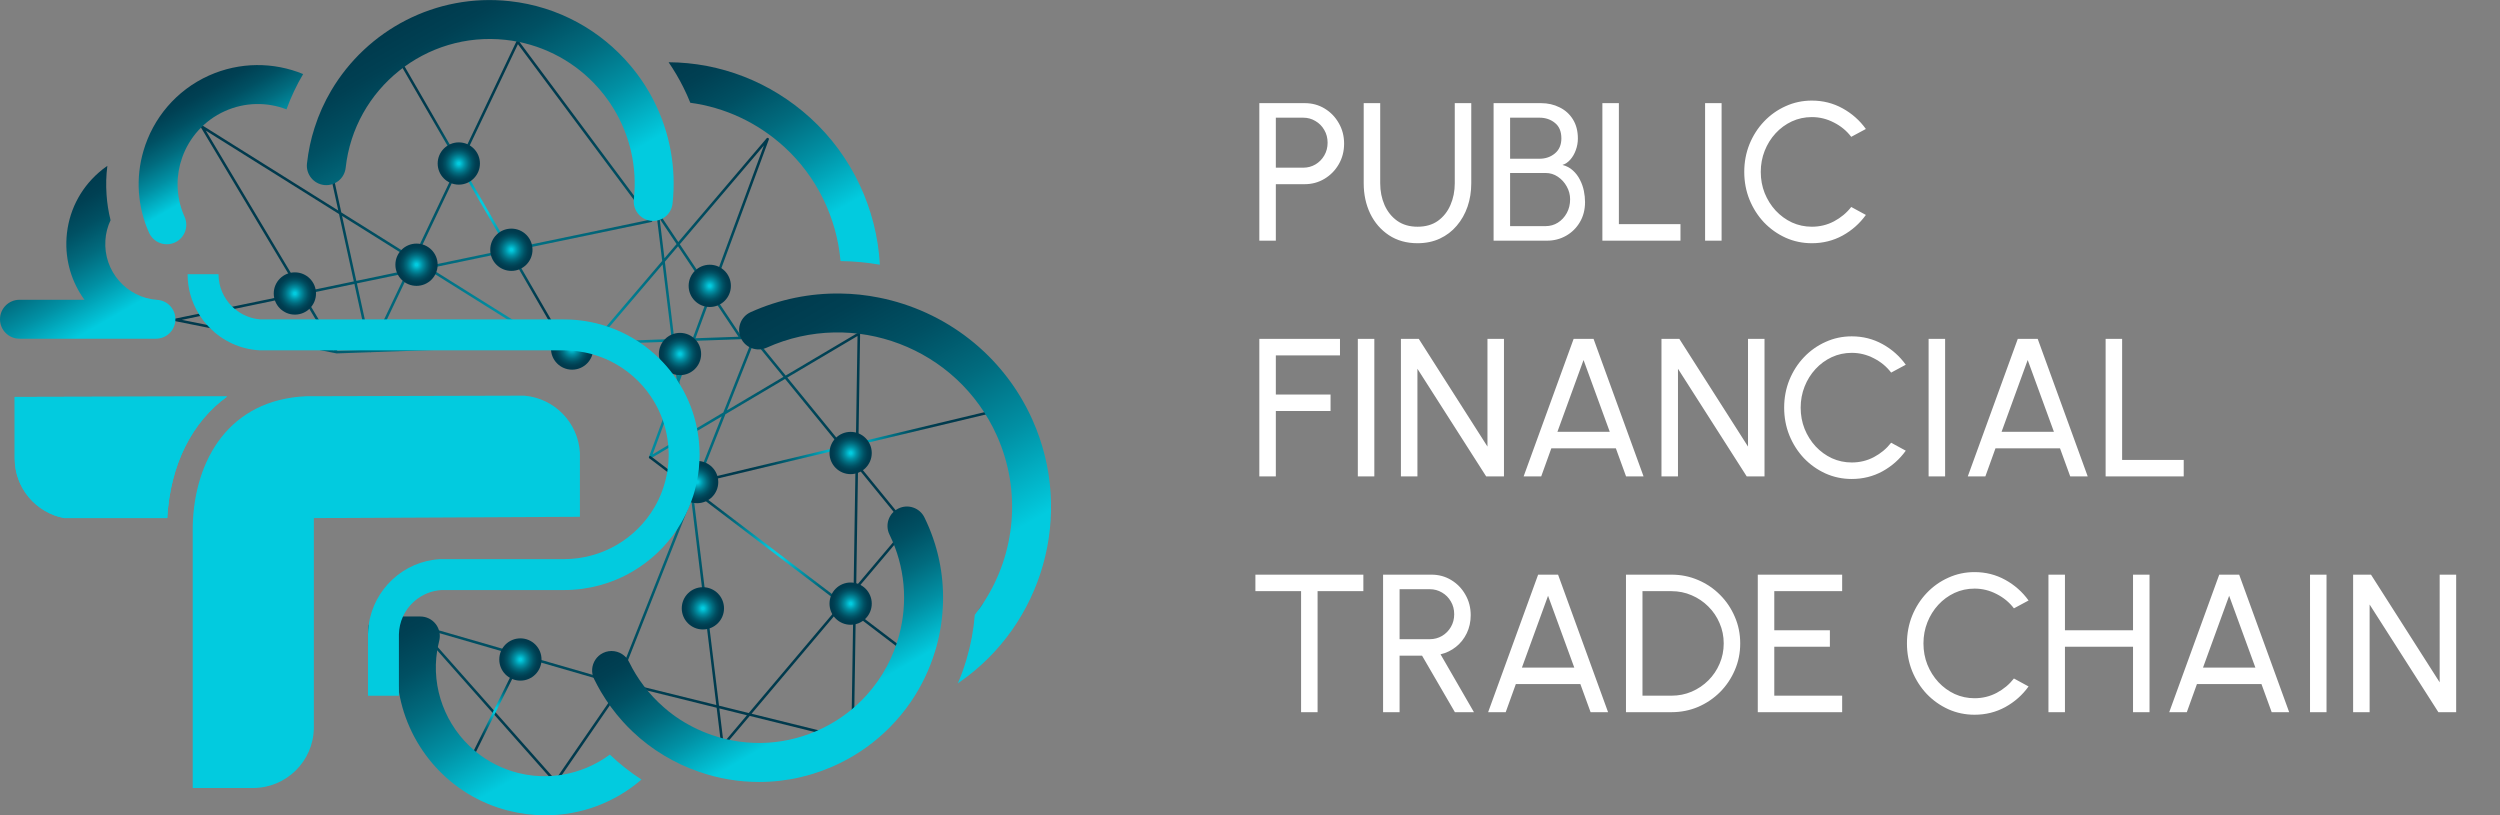 <svg width="509" height="166" viewBox="0 0 509 166" fill="none" xmlns="http://www.w3.org/2000/svg">
<rect x="0" y="0" width="509" height="166" fill="#808080" stroke="none"/>
<g clip-path="url(#clip0_198_418)">
<path d="M75.967 129.697V130.116C75.961 130.048 75.961 129.975 75.961 129.906C75.961 129.838 75.961 129.765 75.967 129.697Z" fill="#02CBDF"/>
<path d="M63.904 148.058C63.904 148.126 63.904 148.2 63.898 148.268V147.848C63.904 147.916 63.904 147.99 63.904 148.058Z" fill="#02CBDF"/>
<path d="M118.069 92.186V105.221L63.898 105.484V148.268C63.788 155.011 58.284 160.437 51.5 160.437H39.237V107.058C39.589 93.419 46.793 81.381 62.309 80.673L106.746 80.557C112.869 81.072 117.722 86.025 118.069 92.186Z" fill="#02CBDF"/>
<path d="M46.263 80.715C39.111 85.884 34.672 94.553 34.048 105.484H13.07C7.33 104.397 2.991 99.37 2.991 93.33V80.82L46.263 80.715Z" fill="#02CBDF"/>
<path d="M46.263 80.715C39.111 85.884 34.672 94.553 34.048 105.484H13.07C7.33 104.397 2.991 99.37 2.991 93.33V80.82L46.263 80.715Z" fill="#02CBDF"/>
<path d="M63.363 62.489C63.242 62.631 63.116 62.762 62.985 62.888L64.271 65.035H64.879L63.363 62.489ZM141.685 98.205C141.675 98.153 141.68 98.106 141.696 98.058L141.145 99.444L141.497 99.711C141.617 99.27 141.727 98.824 141.822 98.373C141.754 98.342 141.706 98.284 141.685 98.205ZM174.154 96.426L173.813 118.64C173.991 118.666 174.165 118.703 174.338 118.755L174.684 96.269C174.511 96.337 174.332 96.389 174.154 96.426ZM141.355 102.414C141.171 102.388 140.988 102.346 140.809 102.298L142.913 119.553C142.976 119.548 143.044 119.548 143.107 119.548C143.223 119.548 143.338 119.553 143.448 119.563L141.355 102.414ZM185.005 107.137L182.35 103.883L175.697 95.734L174.71 94.527L174.773 90.58L174.778 90.034L174.805 88.245L175.119 67.984V67.947C175.119 67.853 175.072 67.763 174.988 67.716C174.904 67.669 174.805 67.669 174.726 67.721L174.427 67.9L159.961 76.464L155.501 71.001L153.701 68.797C153.643 68.724 153.549 68.692 153.46 68.703C153.365 68.718 153.287 68.781 153.255 68.865L152.547 70.65L147.268 83.979L141.895 87.159L139.66 88.487L138.411 78.264L138.343 77.697L138.836 76.364L141.407 69.395L141.806 69.38L150.847 69.065C150.889 69.065 150.925 69.054 150.957 69.039C151.004 69.018 151.046 68.976 151.072 68.923C151.114 68.839 151.109 68.739 151.057 68.656L150.558 67.91L146.591 61.97L145.017 59.619L146.869 54.602L156.534 28.411C156.576 28.29 156.529 28.159 156.419 28.096C156.309 28.033 156.167 28.054 156.089 28.154L138.102 49.27L134.896 44.479L134.124 43.325C134.056 43.225 133.93 43.183 133.815 43.225C133.705 43.267 133.631 43.383 133.647 43.503L133.815 44.883L134.822 53.128L123.489 66.425L120.792 69.595L120.566 69.605L114.941 69.799L114.343 69.82L112.313 69.894L112.045 69.904L104.269 65.035L88.848 55.379L87.594 54.592L89.094 54.277L99.977 52.01L103.602 51.254L104.143 51.144L108.383 50.257L132.613 45.209C132.703 45.193 132.776 45.13 132.807 45.046C132.818 45.02 132.823 44.994 132.823 44.967C132.828 44.904 132.807 44.847 132.771 44.794L129.119 39.888L105.785 8.559L105.612 8.328C105.554 8.255 105.465 8.218 105.376 8.223C105.282 8.234 105.203 8.291 105.166 8.375L105.14 8.433L95.176 29.366L93.539 32.809L93.266 33.38L91.482 37.138L85.521 49.654L84.189 52.456L81.717 50.908L69.492 43.251L68.185 37.285L67.398 33.706C67.367 33.564 67.225 33.475 67.083 33.507C66.942 33.538 66.852 33.674 66.884 33.816L67.692 37.479L68.872 42.863L41.32 25.609L41.257 25.572C41.158 25.509 41.021 25.52 40.937 25.609C40.848 25.693 40.832 25.824 40.895 25.929L40.927 25.981L58.677 55.673L61.018 59.593L55.834 60.674L47.297 62.447L40.455 63.875L35.711 64.861L35.664 64.872C35.538 64.898 35.454 65.008 35.454 65.134C35.454 65.255 35.543 65.365 35.664 65.386L35.696 65.391L42.758 66.803L65.404 71.332L68.5 71.951C68.526 71.956 68.547 71.956 68.568 71.956L75.29 71.72C75.321 71.736 75.358 71.746 75.389 71.752C75.452 71.757 75.515 71.741 75.568 71.71L86.335 71.332L111.903 70.434L112.192 70.613L113.336 71.332L116.348 73.216L117.491 73.935C117.602 74.003 117.748 73.982 117.832 73.882L119.553 71.862L120.755 70.45L121.044 70.114L130.331 69.789L134.917 69.626L136.821 69.558L137.645 76.301L137.761 77.235L137.808 77.634L134.917 85.469L132.136 93.005C132.131 93.01 132.131 93.01 132.131 93.015C132.12 93.036 132.115 93.068 132.115 93.089C132.11 93.173 132.146 93.257 132.22 93.314C132.304 93.377 132.419 93.383 132.508 93.33L132.844 93.131L136.092 91.205L139.235 89.347L139.849 94.385L140.395 98.877L140.484 99.601L140.626 100.756L140.117 102.041L137.829 107.819L127.503 133.9L125.556 138.812L120.661 137.395L110.256 134.383L102.259 132.068L89.373 128.343L84.902 127.046C84.792 127.015 84.671 127.062 84.608 127.157C84.545 127.256 84.556 127.388 84.635 127.472L89.016 132.415L100.281 145.125L100.659 145.55L111.709 158.018L112.911 159.372C112.958 159.43 113.031 159.461 113.105 159.461H113.121C113.199 159.456 113.273 159.414 113.32 159.351L114.422 157.751L124.16 143.608L127.036 139.426L131.847 140.617L145.909 144.096L146.649 150.178L146.859 151.915C146.875 152.02 146.948 152.104 147.048 152.136C147.148 152.167 147.253 152.136 147.321 152.052L148.517 150.635L152.641 145.76L165.806 149.019L173.514 150.929C173.593 150.944 173.677 150.929 173.739 150.881C173.802 150.829 173.839 150.755 173.839 150.677L173.944 143.991L174.201 127.083L174.233 125.278L174.243 124.627L174.311 120.12L175.182 119.086L182.046 110.968L185.005 107.473C185.084 107.373 185.089 107.231 185.005 107.137ZM86.046 49.779L91.959 37.343L93.581 33.931L93.859 33.359L95.643 29.607L105.449 8.995L129.045 40.67L132.104 44.779L131.905 44.821L108.272 49.743L103.87 50.661L103.324 50.777L99.861 51.495L89.105 53.742L86.954 54.188L84.635 52.739L86.046 49.779ZM84.409 53.217L86.209 54.34L83.617 54.88L84.409 53.217ZM81.371 51.312L83.963 52.933L82.971 55.017L80.804 55.468L72.551 57.189L69.649 43.97L81.371 51.312ZM82.688 55.615L81.969 57.132L78.207 65.035L75.515 70.686L74.277 65.035L72.666 57.698L81.03 55.961L82.688 55.615ZM59.202 55.536L41.903 26.595L69.03 43.582L72.036 57.294L64.255 58.916L61.558 59.477L59.202 55.536ZM42.139 66.147L37.028 65.124L40.754 64.347L47.785 62.883L55.975 61.178L61.301 60.07L62.985 62.888L64.271 65.035L68.028 71.321L42.139 66.147ZM68.699 71.426L68.642 71.332L64.879 65.035L63.363 62.489L61.847 59.955L64.329 59.441L72.152 57.809L73.736 65.035L75.09 71.201L71.375 71.332L68.699 71.426ZM75.862 71.174L78.784 65.035L82.389 57.457L83.333 55.478L86.854 54.744L88.638 55.862L103.288 65.035L111.111 69.936L75.862 71.174ZM118.971 71.736L117.581 73.368L116.678 72.801L115.723 72.208L114.322 71.332L112.837 70.403L114.642 70.34L115.24 70.319L120.335 70.135L118.971 71.736ZM146.109 62.196L150.359 68.561L141.601 68.865L143.963 62.468L144.792 60.228L146.109 62.196ZM155.532 29.618L146.408 54.334L144.655 59.078L141.822 54.844L138.406 49.727L155.532 29.618ZM134.329 44.736L134.303 44.532L134.418 44.705L137.75 49.69L135.284 52.582L134.329 44.736ZM135.363 69.081L129.57 69.29L121.505 69.574L124.029 66.609L134.906 53.836L136.654 68.167L136.758 69.033L135.363 69.081ZM137.157 67.973L135.368 53.29L138.049 50.142L141.428 55.2L144.43 59.687L143.438 62.369L141.108 68.687L141.035 68.886L137.283 69.018L137.157 67.973ZM137.351 69.542L140.841 69.416L138.275 76.375L138.207 76.558L138.186 76.37L137.351 69.542ZM136.05 90.627L132.881 92.501L135.179 86.267L137.944 78.773L139.167 88.78L136.05 90.627ZM174.59 68.409L174.285 88.072L174.254 90.16L174.243 90.706L174.196 93.892L172.024 91.236L171.656 90.78L170.266 89.079L160.297 76.873L174.59 68.409ZM153.024 70.875L153.58 69.474L154.918 71.117L159.504 76.732L148.008 83.543L153.024 70.875ZM140.347 94.144L139.728 89.053L142 87.71L146.953 84.776L143.281 94.054L142.053 97.156L141.696 98.058L141.145 99.444L141.03 99.737L140.977 99.318L140.347 94.144ZM131.312 139.945L126.988 138.875C126.878 138.849 126.768 138.89 126.705 138.98L123.835 143.152L113.714 157.85L113.079 158.774L112.376 157.982L100.906 145.041L100.533 144.621L89.136 131.759L85.626 127.802L89.504 128.925L102.018 132.546L110.214 134.918L120.849 137.993L125.64 139.379C125.771 139.42 125.908 139.352 125.955 139.226L127.87 134.393L139.629 104.691L140.605 102.235L140.757 101.847L140.778 101.999L140.809 102.298L142.913 119.553L143.957 128.075L145.841 143.54L131.312 139.945ZM147.94 150.509L147.31 151.254L147.195 150.325L146.455 144.233L152.069 145.623L147.94 150.509ZM152.447 145.172L146.387 143.671L144.466 127.939L143.448 119.563L141.355 102.414L141.166 100.861V100.855L141.161 100.824L141.218 100.677L141.376 100.283L141.575 99.774L142.131 98.368L142.368 97.775L143.768 94.243L147.693 84.341L159.84 77.146L169.899 89.463L171.085 90.916L171.452 91.373L174.18 94.71L174.154 96.426L173.813 118.64L173.792 119.925L171.546 122.581L171.21 122.98L169.463 125.047L152.447 145.172ZM173.719 124.89L173.682 127.178L173.414 144.443L173.32 150.341L166.604 148.677L153.019 145.314L169.762 125.504L171.625 123.3L171.966 122.896L173.781 120.749L173.729 124.239L173.719 124.89ZM181.825 110.422L174.689 118.865L174.327 119.29L174.338 118.755L174.684 96.269L174.7 95.34L175.251 96.012L181.951 104.219L184.464 107.299L181.825 110.422Z" fill="url(#paint0_radial_198_418)"/>
<path d="M183.877 132.557C183.819 132.557 183.767 132.541 183.72 132.504L132.215 93.314C132.099 93.225 132.078 93.062 132.168 92.947C132.257 92.832 132.419 92.811 132.535 92.9L184.04 132.089C184.155 132.179 184.176 132.341 184.087 132.457C184.034 132.52 183.956 132.557 183.877 132.557Z" fill="url(#paint1_radial_198_418)"/>
<path d="M141.938 98.41C141.817 98.41 141.712 98.331 141.68 98.21C141.649 98.069 141.733 97.927 141.875 97.896L201.785 83.596C201.927 83.559 202.068 83.648 202.1 83.79C202.131 83.931 202.047 84.073 201.906 84.105L141.995 98.405C141.98 98.405 141.959 98.41 141.938 98.41Z" fill="url(#paint2_radial_198_418)"/>
<path d="M116.479 73.252C116.39 73.252 116.301 73.205 116.253 73.121L80.442 11.225C80.369 11.099 80.411 10.941 80.537 10.868C80.663 10.794 80.82 10.836 80.894 10.962L116.699 72.859C116.773 72.985 116.731 73.142 116.605 73.216C116.568 73.242 116.521 73.252 116.479 73.252Z" fill="url(#paint3_radial_198_418)"/>
<path d="M95.816 154.975C95.774 154.975 95.737 154.964 95.701 154.948C95.569 154.885 95.517 154.728 95.58 154.597L105.717 134.157C105.78 134.026 105.937 133.973 106.069 134.036C106.2 134.099 106.252 134.257 106.189 134.388L96.052 154.828C96.005 154.922 95.916 154.975 95.816 154.975Z" fill="url(#paint4_radial_198_418)"/>
<path d="M171.132 53.154C170.361 44.332 166.305 35.936 159.604 29.849C154.163 24.905 147.531 21.867 140.547 20.922C140.117 19.847 139.634 18.787 139.114 17.742C138.238 15.99 137.236 14.295 136.129 12.673C146.644 12.731 156.86 16.646 164.94 23.971C173.493 31.733 178.525 42.595 179.139 53.894C176.515 53.437 173.839 53.185 171.132 53.154Z" fill="url(#paint5_linear_198_418)"/>
<path d="M195.368 138.885C195.247 138.964 195.137 139.043 195.016 139.132C195.646 137.673 196.192 136.172 196.659 134.635L196.79 134.199C197.666 131.25 198.228 128.227 198.469 125.178C199.141 124.328 199.77 123.441 200.358 122.533C206.675 112.747 208.066 100.042 202.934 88.633C194.896 70.781 173.876 62.773 156.073 70.796C154.079 71.694 151.734 70.802 150.836 68.808C149.939 66.808 150.831 64.463 152.825 63.56C158.759 60.889 164.982 59.677 171.09 59.761C173.75 59.792 176.395 60.075 178.976 60.595C192.283 63.245 204.172 72.077 210.165 85.385C218.885 104.76 212.206 127.22 195.368 138.885Z" fill="url(#paint6_linear_198_418)"/>
<path d="M136.932 41.441C136.706 43.477 134.99 44.978 132.997 44.978C132.85 44.978 132.708 44.973 132.561 44.957C130.389 44.721 128.815 42.758 129.051 40.586C129.775 33.937 128.211 27.556 124.995 22.224C123.82 20.277 122.419 18.472 120.834 16.84C116.217 12.112 109.994 8.884 102.921 8.113C86.744 6.344 72.147 18.031 70.379 34.162C70.142 36.335 68.191 37.904 66.013 37.673C63.836 37.437 62.261 35.48 62.498 33.302C62.776 30.772 63.295 28.332 64.051 25.997C64.901 23.321 66.045 20.791 67.445 18.425C74.692 6.161 88.691 -1.417 103.781 0.236C113.73 1.328 122.356 6.234 128.343 13.34C130.247 15.591 131.884 18.068 133.212 20.718C136.318 26.91 137.74 34.047 136.932 41.441Z" fill="url(#paint7_linear_198_418)"/>
<path d="M191.999 122.633C191.994 122.985 191.978 123.326 191.957 123.672C191.795 126.753 191.249 129.786 190.352 132.703H190.347C189.245 136.309 187.597 139.746 185.456 142.879C184.202 144.721 182.77 146.458 181.17 148.074C181.164 148.079 181.164 148.079 181.154 148.09C178.278 150.997 174.878 153.479 170.996 155.379C165.79 157.924 160.187 159.21 154.562 159.21C150.48 159.21 146.392 158.538 142.415 157.173C139.844 156.297 137.415 155.158 135.148 153.789C132.86 152.414 130.74 150.803 128.82 148.971C128.122 148.315 127.45 147.628 126.805 146.909C125.131 145.057 123.641 143.031 122.35 140.843C121.857 139.998 121.39 139.132 120.955 138.245C120.32 136.944 120.467 135.458 121.212 134.325C121.59 133.748 122.114 133.27 122.775 132.945C124.255 132.226 125.966 132.509 127.13 133.533C127.513 133.863 127.839 134.278 128.075 134.766C128.925 136.508 129.938 138.151 131.087 139.662C132.293 141.252 133.658 142.706 135.148 144.002C135.757 144.542 136.381 145.046 137.037 145.529C137.236 145.665 137.436 145.812 137.63 145.954C139.865 147.507 142.331 148.756 144.976 149.669C152.421 152.214 160.428 151.711 167.512 148.247C171.032 146.521 174.06 144.196 176.515 141.441L176.521 141.436C179.674 137.925 181.904 133.732 183.085 129.25C183.085 129.245 183.085 129.245 183.085 129.235C184.837 122.644 184.318 115.418 181.096 108.832C180.136 106.869 180.949 104.492 182.917 103.532C184.879 102.566 187.256 103.385 188.216 105.353C190.95 110.926 192.152 116.84 191.999 122.633Z" fill="url(#paint8_linear_198_418)"/>
<path d="M200.363 122.533C199.775 123.441 199.146 124.323 198.474 125.178L200.363 122.533Z" fill="url(#paint9_linear_198_418)"/>
<path d="M61.721 15.077C60.377 17.344 59.244 19.747 58.331 22.266C54.38 20.744 49.868 20.786 45.785 22.623C41.546 24.533 38.508 28.038 37.081 32.116C36.467 33.853 36.147 35.69 36.157 37.558C36.162 39.767 36.619 42.013 37.579 44.144C38.476 46.138 37.584 48.489 35.59 49.381C35.06 49.617 34.51 49.732 33.964 49.732C32.453 49.732 31.01 48.861 30.349 47.392C29.152 44.731 28.481 41.961 28.287 39.206C28.082 36.303 28.413 33.412 29.221 30.678C31.151 24.118 35.827 18.404 42.538 15.381C48.787 12.579 55.718 12.605 61.721 15.077Z" fill="url(#paint10_linear_198_418)"/>
<path d="M35.711 65.129C35.643 67.27 33.891 68.96 31.755 68.96H3.962C1.774 68.96 0 67.191 0 64.998C0 62.809 1.779 61.036 3.962 61.036H17.195C14.623 57.499 13.233 53.08 13.548 48.384C13.889 43.236 16.219 38.534 20.096 35.139C20.657 34.645 21.245 34.178 21.859 33.764C21.607 35.721 21.555 37.694 21.697 39.672C21.817 41.415 22.085 43.141 22.51 44.831C21.917 46.09 21.549 47.476 21.46 48.914C21.035 55.185 25.773 60.627 32.023 61.052C34.153 61.188 35.785 62.998 35.711 65.129Z" fill="url(#paint11_linear_198_418)"/>
<path d="M130.604 158.716C125.215 163.387 118.289 166 111.043 166C108.545 166 106.011 165.69 103.482 165.045C91.571 162.007 83.134 152.225 81.219 140.827C80.815 138.423 80.705 135.947 80.909 133.449H78.333C76.879 133.449 75.61 132.667 74.922 131.502V129.13C74.933 128.484 74.985 127.844 75.075 127.22C75.793 126.191 76.984 125.519 78.333 125.519H85.579C86.807 125.519 87.961 126.086 88.712 127.052C89.016 127.445 89.236 127.881 89.373 128.343C89.436 128.532 89.478 128.726 89.504 128.925C89.577 129.434 89.556 129.954 89.425 130.468C89.315 130.898 89.221 131.329 89.137 131.759C89.095 131.979 89.053 132.2 89.016 132.415C87.762 140.181 90.784 147.833 96.509 152.734C96.645 152.849 96.781 152.965 96.923 153.08C99.342 155.053 102.223 156.544 105.444 157.362C107.522 157.892 109.631 158.108 111.709 158.018C111.93 158.013 112.155 158.003 112.376 157.982C112.822 157.955 113.268 157.908 113.714 157.85C113.95 157.819 114.186 157.787 114.422 157.751C117.953 157.173 121.306 155.751 124.166 153.636C126.144 155.526 128.3 157.231 130.604 158.716Z" fill="url(#paint12_linear_198_418)"/>
<path d="M104.117 55.153C106.493 55.153 108.419 53.227 108.419 50.85C108.419 48.474 106.493 46.547 104.117 46.547C101.74 46.547 99.814 48.474 99.814 50.85C99.814 53.227 101.74 55.153 104.117 55.153Z" fill="url(#paint13_radial_198_418)"/>
<path d="M93.413 37.594C95.789 37.594 97.716 35.668 97.716 33.291C97.716 30.915 95.789 28.988 93.413 28.988C91.037 28.988 89.11 30.915 89.11 33.291C89.11 35.668 91.037 37.594 93.413 37.594Z" fill="url(#paint14_radial_198_418)"/>
<path d="M60.036 64.058C62.413 64.058 64.339 62.132 64.339 59.755C64.339 57.379 62.413 55.452 60.036 55.452C57.66 55.452 55.734 57.379 55.734 59.755C55.734 62.132 57.66 64.058 60.036 64.058Z" fill="url(#paint15_radial_198_418)"/>
<path d="M138.448 76.38C140.824 76.38 142.751 74.454 142.751 72.077C142.751 69.7 140.824 67.774 138.448 67.774C136.072 67.774 134.146 69.7 134.146 72.077C134.146 74.454 136.072 76.38 138.448 76.38Z" fill="url(#paint16_radial_198_418)"/>
<path d="M144.509 62.505C146.885 62.505 148.811 60.579 148.811 58.202C148.811 55.825 146.885 53.899 144.509 53.899C142.132 53.899 140.206 55.825 140.206 58.202C140.206 60.579 142.132 62.505 144.509 62.505Z" fill="url(#paint17_radial_198_418)"/>
<path d="M116.479 75.267C118.855 75.267 120.781 73.341 120.781 70.964C120.781 68.588 118.855 66.661 116.479 66.661C114.103 66.661 112.176 68.588 112.176 70.964C112.176 73.341 114.103 75.267 116.479 75.267Z" fill="url(#paint18_radial_198_418)"/>
<path d="M84.803 58.202C87.179 58.202 89.105 56.276 89.105 53.899C89.105 51.522 87.179 49.596 84.803 49.596C82.426 49.596 80.5 51.522 80.5 53.899C80.5 56.276 82.426 58.202 84.803 58.202Z" fill="url(#paint19_radial_198_418)"/>
<path d="M173.189 96.536C175.565 96.536 177.491 94.61 177.491 92.233C177.491 89.857 175.565 87.93 173.189 87.93C170.813 87.93 168.886 89.857 168.886 92.233C168.886 94.61 170.813 96.536 173.189 96.536Z" fill="url(#paint20_radial_198_418)"/>
<path d="M173.189 127.204C175.565 127.204 177.491 125.277 177.491 122.901C177.491 120.524 175.565 118.598 173.189 118.598C170.813 118.598 168.886 120.524 168.886 122.901C168.886 125.277 170.813 127.204 173.189 127.204Z" fill="url(#paint21_radial_198_418)"/>
<path d="M141.937 102.451C144.314 102.451 146.24 100.524 146.24 98.147C146.24 95.771 144.314 93.844 141.937 93.844C139.561 93.844 137.635 95.771 137.635 98.147C137.635 100.524 139.561 102.451 141.937 102.451Z" fill="url(#paint22_radial_198_418)"/>
<path d="M143.107 128.159C145.483 128.159 147.41 126.232 147.41 123.856C147.41 121.479 145.483 119.553 143.107 119.553C140.731 119.553 138.805 121.479 138.805 123.856C138.805 126.232 140.731 128.159 143.107 128.159Z" fill="url(#paint23_radial_198_418)"/>
<path d="M105.953 138.576C108.33 138.576 110.256 136.649 110.256 134.273C110.256 131.896 108.33 129.969 105.953 129.969C103.577 129.969 101.651 131.896 101.651 134.273C101.651 136.649 103.577 138.576 105.953 138.576Z" fill="url(#paint24_radial_198_418)"/>
<path d="M142.441 92.585C142.441 92.721 142.441 92.853 142.43 92.989C142.425 93.283 142.42 93.572 142.404 93.865C142.357 94.973 142.236 96.069 142.053 97.156C142.016 97.402 141.969 97.644 141.921 97.88C141.89 98.048 141.858 98.21 141.822 98.373C141.727 98.824 141.617 99.27 141.496 99.711C141.449 99.895 141.402 100.079 141.344 100.257C141.307 100.399 141.265 100.54 141.218 100.677C141.203 100.735 141.187 100.798 141.166 100.855V100.861C141.045 101.244 140.914 101.621 140.777 101.999C140.746 102.088 140.715 102.172 140.678 102.262C140.373 103.086 140.022 103.899 139.628 104.691C139.329 105.311 138.999 105.919 138.647 106.518C138.39 106.958 138.117 107.394 137.829 107.819C135.525 111.293 132.429 114.221 128.809 116.341C124.596 118.823 119.763 120.135 114.836 120.135H89.86C86.382 120.361 83.427 122.518 82.047 125.519C81.533 126.642 81.24 127.881 81.219 129.177V141.651H74.922V129.13C74.933 128.484 74.985 127.844 75.074 127.22C76.087 119.962 82.142 114.258 89.588 113.843L89.766 113.838H114.836C118.64 113.838 122.371 112.825 125.624 110.915C128.762 109.073 131.391 106.449 133.222 103.322C134.539 101.091 135.426 98.63 135.851 96.08C135.887 95.886 135.913 95.686 135.94 95.487C136.06 94.621 136.129 93.745 136.139 92.863L136.144 92.732V92.438L136.139 92.307C136.134 91.939 136.123 91.572 136.092 91.205C136.087 91.011 136.071 90.822 136.05 90.627C135.913 89.142 135.62 87.678 135.179 86.267C135.095 85.999 135.006 85.731 134.917 85.469C134.465 84.215 133.904 83.003 133.227 81.853C131.391 78.715 128.762 76.091 125.624 74.255C124.055 73.331 122.371 72.618 120.624 72.129C120.272 72.03 119.915 71.935 119.553 71.862C119.359 71.815 119.165 71.773 118.971 71.736C117.942 71.531 116.893 71.405 115.838 71.358C115.634 71.347 115.424 71.337 115.219 71.337C115.093 71.332 114.962 71.332 114.836 71.332H52.864L52.769 71.321C48.855 71.085 45.35 69.401 42.758 66.803C42.537 66.593 42.333 66.373 42.139 66.147C41.63 65.586 41.168 64.982 40.753 64.347C40.648 64.195 40.549 64.037 40.454 63.875C39.017 61.524 38.193 58.764 38.193 55.83H44.489C44.489 58.412 45.56 60.763 47.297 62.447C47.454 62.6 47.617 62.747 47.784 62.883C49.227 64.106 51.053 64.888 53.063 65.035H114.836C117.79 65.035 120.713 65.507 123.489 66.425C123.667 66.478 123.851 66.541 124.029 66.609C125.687 67.191 127.293 67.936 128.814 68.829C129.071 68.976 129.323 69.133 129.57 69.29C129.827 69.448 130.079 69.616 130.331 69.789C131.737 70.739 133.049 71.82 134.255 73.011C135.231 73.971 136.139 75.01 136.958 76.112C137.236 76.48 137.503 76.858 137.76 77.235C137.986 77.576 138.206 77.918 138.411 78.264C138.495 78.395 138.574 78.526 138.652 78.657C140.206 81.287 141.302 84.168 141.895 87.159C141.937 87.337 141.974 87.526 142 87.71C142.268 89.179 142.409 90.675 142.43 92.176C142.441 92.312 142.441 92.448 142.441 92.585Z" fill="#02CBDF"/>
</g>
<path d="M256.4 49V21H265.64C267.147 21 268.5 21.367 269.7 22.1C270.913 22.833 271.873 23.827 272.58 25.08C273.3 26.32 273.66 27.707 273.66 29.24C273.66 30.8 273.293 32.207 272.56 33.46C271.84 34.7 270.867 35.687 269.64 36.42C268.427 37.14 267.093 37.5 265.64 37.5H259.76V49H256.4ZM259.76 34.14H265.34C266.247 34.14 267.073 33.92 267.82 33.48C268.58 33.027 269.18 32.42 269.62 31.66C270.073 30.887 270.3 30.02 270.3 29.06C270.3 28.087 270.073 27.22 269.62 26.46C269.18 25.687 268.58 25.08 267.82 24.64C267.073 24.187 266.247 23.96 265.34 23.96H259.76V34.14ZM288.61 49.52C286.37 49.52 284.423 48.973 282.77 47.88C281.13 46.787 279.863 45.32 278.97 43.48C278.09 41.627 277.65 39.573 277.65 37.32V21H281.01V37.32C281.01 38.92 281.303 40.393 281.89 41.74C282.49 43.087 283.35 44.16 284.47 44.96C285.603 45.76 286.983 46.16 288.61 46.16C290.263 46.16 291.65 45.76 292.77 44.96C293.89 44.147 294.737 43.073 295.31 41.74C295.897 40.393 296.19 38.92 296.19 37.32V21H299.55V37.32C299.55 39.013 299.297 40.6 298.79 42.08C298.283 43.547 297.55 44.84 296.59 45.96C295.643 47.08 294.497 47.953 293.15 48.58C291.803 49.207 290.29 49.52 288.61 49.52ZM304.095 49V21H313.755C315.142 21 316.402 21.287 317.535 21.86C318.682 22.42 319.589 23.24 320.255 24.32C320.922 25.4 321.255 26.693 321.255 28.2C321.255 29.013 321.115 29.8 320.835 30.56C320.569 31.307 320.195 31.953 319.715 32.5C319.249 33.033 318.715 33.393 318.115 33.58C318.955 33.793 319.669 34.173 320.255 34.72C320.842 35.253 321.315 35.88 321.675 36.6C322.049 37.32 322.315 38.073 322.475 38.86C322.635 39.647 322.715 40.407 322.715 41.14C322.715 42.687 322.362 44.053 321.655 45.24C320.962 46.413 320.029 47.333 318.855 48C317.682 48.667 316.389 49 314.975 49H304.095ZM307.455 46.04H314.675C315.595 46.04 316.429 45.807 317.175 45.34C317.935 44.86 318.542 44.207 318.995 43.38C319.449 42.553 319.675 41.62 319.675 40.58C319.675 39.66 319.449 38.793 318.995 37.98C318.542 37.153 317.935 36.487 317.175 35.98C316.429 35.473 315.595 35.22 314.675 35.22H307.455V46.04ZM307.455 32.32H313.435C314.662 32.32 315.709 31.96 316.575 31.24C317.455 30.507 317.895 29.487 317.895 28.18C317.895 26.767 317.455 25.713 316.575 25.02C315.709 24.313 314.662 23.96 313.435 23.96H307.455V32.32ZM326.244 49V21H329.604V45.64H342.144V49H326.244ZM347.156 49V21H350.516V49H347.156ZM368.891 49.52C366.998 49.52 365.218 49.147 363.551 48.4C361.885 47.64 360.418 46.6 359.151 45.28C357.898 43.947 356.911 42.4 356.191 40.64C355.485 38.88 355.131 37 355.131 35C355.131 33 355.485 31.12 356.191 29.36C356.911 27.6 357.898 26.06 359.151 24.74C360.418 23.407 361.885 22.367 363.551 21.62C365.218 20.86 366.998 20.48 368.891 20.48C371.158 20.48 373.245 21.007 375.151 22.06C377.058 23.113 378.638 24.513 379.891 26.26L376.911 27.86C375.978 26.633 374.798 25.66 373.371 24.94C371.958 24.207 370.465 23.84 368.891 23.84C367.438 23.84 366.078 24.133 364.811 24.72C363.558 25.307 362.458 26.113 361.511 27.14C360.565 28.167 359.825 29.353 359.291 30.7C358.758 32.047 358.491 33.48 358.491 35C358.491 36.533 358.758 37.973 359.291 39.32C359.838 40.667 360.585 41.853 361.531 42.88C362.491 43.907 363.598 44.713 364.851 45.3C366.118 45.873 367.465 46.16 368.891 46.16C370.518 46.16 372.025 45.793 373.411 45.06C374.811 44.313 375.978 43.34 376.911 42.14L379.891 43.76C378.638 45.507 377.058 46.907 375.151 47.96C373.245 49 371.158 49.52 368.891 49.52ZM256.4 97V69H272.82V72.36H259.76V80.32H270.9V83.68H259.76V97H256.4ZM276.453 97V69H279.813V97H276.453ZM285.228 97V69H288.868L302.848 90.92V69H306.208V97H302.588L288.588 75.08V97H285.228ZM320.389 69H324.449L334.629 97H331.069L328.989 91.28H315.849L313.789 97H310.209L320.389 69ZM317.089 87.92H327.749L322.409 73.3L317.089 87.92ZM338.275 97V69H341.915L355.895 90.92V69H359.255V97H355.635L341.635 75.08V97H338.275ZM377.016 97.52C375.123 97.52 373.343 97.147 371.676 96.4C370.01 95.64 368.543 94.6 367.276 93.28C366.023 91.947 365.036 90.4 364.316 88.64C363.61 86.88 363.256 85 363.256 83C363.256 81 363.61 79.12 364.316 77.36C365.036 75.6 366.023 74.06 367.276 72.74C368.543 71.407 370.01 70.367 371.676 69.62C373.343 68.86 375.123 68.48 377.016 68.48C379.283 68.48 381.37 69.007 383.276 70.06C385.183 71.113 386.763 72.513 388.016 74.26L385.036 75.86C384.103 74.633 382.923 73.66 381.496 72.94C380.083 72.207 378.59 71.84 377.016 71.84C375.563 71.84 374.203 72.133 372.936 72.72C371.683 73.307 370.583 74.113 369.636 75.14C368.69 76.167 367.95 77.353 367.416 78.7C366.883 80.047 366.616 81.48 366.616 83C366.616 84.533 366.883 85.973 367.416 87.32C367.963 88.667 368.71 89.853 369.656 90.88C370.616 91.907 371.723 92.713 372.976 93.3C374.243 93.873 375.59 94.16 377.016 94.16C378.643 94.16 380.15 93.793 381.536 93.06C382.936 92.313 384.103 91.34 385.036 90.14L388.016 91.76C386.763 93.507 385.183 94.907 383.276 95.96C381.37 97 379.283 97.52 377.016 97.52ZM392.664 97V69H396.024V97H392.664ZM410.819 69H414.879L425.059 97H421.499L419.419 91.28H406.279L404.219 97H400.639L410.819 69ZM407.519 87.92H418.179L412.839 73.3L407.519 87.92ZM428.705 97V69H432.065V93.64H444.605V97H428.705ZM277.58 117V120.36H268.26V145H264.9V120.36H255.6V117H277.58ZM281.595 145V117H291.435C292.929 117 294.275 117.367 295.475 118.1C296.689 118.833 297.649 119.827 298.355 121.08C299.075 122.32 299.435 123.707 299.435 125.24C299.435 126.587 299.169 127.813 298.635 128.92C298.102 130.027 297.369 130.953 296.435 131.7C295.515 132.433 294.469 132.94 293.295 133.22L300.095 145H296.215L289.535 133.5H284.955V145H281.595ZM284.955 130.14H291.095C292.002 130.14 292.835 129.92 293.595 129.48C294.355 129.027 294.955 128.42 295.395 127.66C295.849 126.887 296.075 126.02 296.075 125.06C296.075 124.087 295.849 123.22 295.395 122.46C294.955 121.687 294.355 121.08 293.595 120.64C292.835 120.187 292.002 119.96 291.095 119.96H284.955V130.14ZM313.163 117H317.223L327.403 145H323.843L321.763 139.28H308.623L306.563 145H302.983L313.163 117ZM309.863 135.92H320.523L315.183 121.3L309.863 135.92ZM331.048 145V117H340.308C342.242 117 344.055 117.367 345.748 118.1C347.442 118.82 348.928 119.827 350.208 121.12C351.488 122.4 352.488 123.887 353.208 125.58C353.942 127.26 354.308 129.067 354.308 131C354.308 132.933 353.942 134.747 353.208 136.44C352.488 138.12 351.488 139.607 350.208 140.9C348.928 142.18 347.442 143.187 345.748 143.92C344.055 144.64 342.242 145 340.308 145H331.048ZM334.408 141.64H340.308C341.775 141.64 343.148 141.367 344.428 140.82C345.722 140.26 346.855 139.493 347.828 138.52C348.802 137.547 349.562 136.42 350.108 135.14C350.668 133.847 350.948 132.467 350.948 131C350.948 129.533 350.668 128.16 350.108 126.88C349.562 125.587 348.795 124.453 347.808 123.48C346.835 122.507 345.708 121.747 344.428 121.2C343.148 120.64 341.775 120.36 340.308 120.36H334.408V141.64ZM357.884 145V117H375.064V120.36H361.244V128.32H372.564V131.68H361.244V141.64H375.064V145H357.884ZM402.016 145.52C400.123 145.52 398.343 145.147 396.676 144.4C395.01 143.64 393.543 142.6 392.276 141.28C391.023 139.947 390.036 138.4 389.316 136.64C388.61 134.88 388.256 133 388.256 131C388.256 129 388.61 127.12 389.316 125.36C390.036 123.6 391.023 122.06 392.276 120.74C393.543 119.407 395.01 118.367 396.676 117.62C398.343 116.86 400.123 116.48 402.016 116.48C404.283 116.48 406.37 117.007 408.276 118.06C410.183 119.113 411.763 120.513 413.016 122.26L410.036 123.86C409.103 122.633 407.923 121.66 406.496 120.94C405.083 120.207 403.59 119.84 402.016 119.84C400.563 119.84 399.203 120.133 397.936 120.72C396.683 121.307 395.583 122.113 394.636 123.14C393.69 124.167 392.95 125.353 392.416 126.7C391.883 128.047 391.616 129.48 391.616 131C391.616 132.533 391.883 133.973 392.416 135.32C392.963 136.667 393.71 137.853 394.656 138.88C395.616 139.907 396.723 140.713 397.976 141.3C399.243 141.873 400.59 142.16 402.016 142.16C403.643 142.16 405.15 141.793 406.536 141.06C407.936 140.313 409.103 139.34 410.036 138.14L413.016 139.76C411.763 141.507 410.183 142.907 408.276 143.96C406.37 145 404.283 145.52 402.016 145.52ZM434.284 117H437.644V145H434.284V131.68H420.424V145H417.064V117H420.424V128.32H434.284V117ZM451.835 117H455.895L466.075 145H462.515L460.435 139.28H447.295L445.235 145H441.655L451.835 117ZM448.535 135.92H459.195L453.855 121.3L448.535 135.92ZM470.32 145V117H473.68V145H470.32ZM479.095 145V117H482.735L496.715 138.92V117H500.075V145H496.455L482.455 123.08V145H479.095Z" fill="white"/>
<defs>
<radialGradient id="paint0_radial_198_418" cx="0" cy="0" r="1" gradientUnits="userSpaceOnUse" gradientTransform="translate(110.258 83.843) scale(75.209 75.218)">
<stop offset="0.057" stop-color="#02CBDF"/>
<stop offset="0.097" stop-color="#02C0D4"/>
<stop offset="0.288" stop-color="#0190A4"/>
<stop offset="0.47" stop-color="#016B7E"/>
<stop offset="0.638" stop-color="#005063"/>
<stop offset="0.786" stop-color="#004053"/>
<stop offset="0.899" stop-color="#003A4D"/>
</radialGradient>
<radialGradient id="paint1_radial_198_418" cx="0" cy="0" r="1" gradientUnits="userSpaceOnUse" gradientTransform="translate(158.126 112.698) scale(23.14 23.142)">
<stop offset="0.057" stop-color="#02CBDF"/>
<stop offset="0.097" stop-color="#02C0D4"/>
<stop offset="0.288" stop-color="#0190A4"/>
<stop offset="0.47" stop-color="#016B7E"/>
<stop offset="0.638" stop-color="#005063"/>
<stop offset="0.786" stop-color="#004053"/>
<stop offset="0.899" stop-color="#003A4D"/>
</radialGradient>
<radialGradient id="paint2_radial_198_418" cx="0" cy="0" r="1" gradientUnits="userSpaceOnUse" gradientTransform="translate(171.896 90.994) scale(22.001 22.004)">
<stop offset="0.057" stop-color="#02CBDF"/>
<stop offset="0.097" stop-color="#02C0D4"/>
<stop offset="0.288" stop-color="#0190A4"/>
<stop offset="0.47" stop-color="#016B7E"/>
<stop offset="0.638" stop-color="#005063"/>
<stop offset="0.786" stop-color="#004053"/>
<stop offset="0.899" stop-color="#003A4D"/>
</radialGradient>
<radialGradient id="paint3_radial_198_418" cx="0" cy="0" r="1" gradientUnits="userSpaceOnUse" gradientTransform="translate(98.575 42.043) scale(25.533 25.536)">
<stop offset="0.057" stop-color="#02CBDF"/>
<stop offset="0.097" stop-color="#02C0D4"/>
<stop offset="0.288" stop-color="#0190A4"/>
<stop offset="0.47" stop-color="#016B7E"/>
<stop offset="0.638" stop-color="#005063"/>
<stop offset="0.786" stop-color="#004053"/>
<stop offset="0.899" stop-color="#003A4D"/>
</radialGradient>
<radialGradient id="paint4_radial_198_418" cx="0" cy="0" r="1" gradientUnits="userSpaceOnUse" gradientTransform="translate(100.886 144.494) scale(8.314 8.315)">
<stop offset="0.057" stop-color="#02CBDF"/>
<stop offset="0.097" stop-color="#02C0D4"/>
<stop offset="0.288" stop-color="#0190A4"/>
<stop offset="0.47" stop-color="#016B7E"/>
<stop offset="0.638" stop-color="#005063"/>
<stop offset="0.786" stop-color="#004053"/>
<stop offset="0.899" stop-color="#003A4D"/>
</radialGradient>
<linearGradient id="paint5_linear_198_418" x1="173.846" y1="56.952" x2="145.242" y2="7.415" gradientUnits="userSpaceOnUse">
<stop offset="0.243" stop-color="#02CBDF"/>
<stop offset="0.279" stop-color="#02C0D4"/>
<stop offset="0.451" stop-color="#0190A4"/>
<stop offset="0.615" stop-color="#016B7E"/>
<stop offset="0.765" stop-color="#005063"/>
<stop offset="0.898" stop-color="#004053"/>
<stop offset="1" stop-color="#003A4D"/>
</linearGradient>
<linearGradient id="paint6_linear_198_418" x1="211.078" y1="129.857" x2="167.792" y2="54.894" gradientUnits="userSpaceOnUse">
<stop offset="0.243" stop-color="#02CBDF"/>
<stop offset="0.279" stop-color="#02C0D4"/>
<stop offset="0.451" stop-color="#0190A4"/>
<stop offset="0.615" stop-color="#016B7E"/>
<stop offset="0.765" stop-color="#005063"/>
<stop offset="0.898" stop-color="#004053"/>
<stop offset="1" stop-color="#003A4D"/>
</linearGradient>
<linearGradient id="paint7_linear_198_418" x1="114.378" y1="56.334" x2="83.806" y2="3.389" gradientUnits="userSpaceOnUse">
<stop offset="0.243" stop-color="#02CBDF"/>
<stop offset="0.279" stop-color="#02C0D4"/>
<stop offset="0.451" stop-color="#0190A4"/>
<stop offset="0.615" stop-color="#016B7E"/>
<stop offset="0.765" stop-color="#005063"/>
<stop offset="0.898" stop-color="#004053"/>
<stop offset="1" stop-color="#003A4D"/>
</linearGradient>
<linearGradient id="paint8_linear_198_418" x1="173.238" y1="154.182" x2="151.42" y2="116.398" gradientUnits="userSpaceOnUse">
<stop offset="0.243" stop-color="#02CBDF"/>
<stop offset="0.279" stop-color="#02C0D4"/>
<stop offset="0.451" stop-color="#0190A4"/>
<stop offset="0.615" stop-color="#016B7E"/>
<stop offset="0.765" stop-color="#005063"/>
<stop offset="0.898" stop-color="#004053"/>
<stop offset="1" stop-color="#003A4D"/>
</linearGradient>
<linearGradient id="paint9_linear_198_418" x1="199.755" y1="124.436" x2="199.083" y2="123.272" gradientUnits="userSpaceOnUse">
<stop offset="0.243" stop-color="#02CBDF"/>
<stop offset="0.279" stop-color="#02C0D4"/>
<stop offset="0.451" stop-color="#0190A4"/>
<stop offset="0.615" stop-color="#016B7E"/>
<stop offset="0.765" stop-color="#005063"/>
<stop offset="0.898" stop-color="#004053"/>
<stop offset="1" stop-color="#003A4D"/>
</linearGradient>
<linearGradient id="paint10_linear_198_418" x1="51.282" y1="40.349" x2="38.224" y2="17.734" gradientUnits="userSpaceOnUse">
<stop offset="0.243" stop-color="#02CBDF"/>
<stop offset="0.279" stop-color="#02C0D4"/>
<stop offset="0.451" stop-color="#0190A4"/>
<stop offset="0.615" stop-color="#016B7E"/>
<stop offset="0.765" stop-color="#005063"/>
<stop offset="0.898" stop-color="#004053"/>
<stop offset="1" stop-color="#003A4D"/>
</linearGradient>
<linearGradient id="paint11_linear_198_418" x1="24.65" y1="73.68" x2="6.666" y2="42.535" gradientUnits="userSpaceOnUse">
<stop offset="0.243" stop-color="#02CBDF"/>
<stop offset="0.279" stop-color="#02C0D4"/>
<stop offset="0.451" stop-color="#0190A4"/>
<stop offset="0.615" stop-color="#016B7E"/>
<stop offset="0.765" stop-color="#005063"/>
<stop offset="0.898" stop-color="#004053"/>
<stop offset="1" stop-color="#003A4D"/>
</linearGradient>
<linearGradient id="paint12_linear_198_418" x1="115.402" y1="168.115" x2="87.421" y2="119.656" gradientUnits="userSpaceOnUse">
<stop offset="0.243" stop-color="#02CBDF"/>
<stop offset="0.279" stop-color="#02C0D4"/>
<stop offset="0.451" stop-color="#0190A4"/>
<stop offset="0.615" stop-color="#016B7E"/>
<stop offset="0.765" stop-color="#005063"/>
<stop offset="0.898" stop-color="#004053"/>
<stop offset="1" stop-color="#003A4D"/>
</linearGradient>
<radialGradient id="paint13_radial_198_418" cx="0" cy="0" r="1" gradientUnits="userSpaceOnUse" gradientTransform="translate(104.115 50.849) scale(4.303 4.304)">
<stop offset="0.057" stop-color="#02CBDF"/>
<stop offset="0.097" stop-color="#02C0D4"/>
<stop offset="0.288" stop-color="#0190A4"/>
<stop offset="0.47" stop-color="#016B7E"/>
<stop offset="0.638" stop-color="#005063"/>
<stop offset="0.786" stop-color="#004053"/>
<stop offset="0.899" stop-color="#003A4D"/>
</radialGradient>
<radialGradient id="paint14_radial_198_418" cx="0" cy="0" r="1" gradientUnits="userSpaceOnUse" gradientTransform="translate(93.411 33.289) scale(4.303 4.304)">
<stop offset="0.057" stop-color="#02CBDF"/>
<stop offset="0.097" stop-color="#02C0D4"/>
<stop offset="0.288" stop-color="#0190A4"/>
<stop offset="0.47" stop-color="#016B7E"/>
<stop offset="0.638" stop-color="#005063"/>
<stop offset="0.786" stop-color="#004053"/>
<stop offset="0.899" stop-color="#003A4D"/>
</radialGradient>
<radialGradient id="paint15_radial_198_418" cx="0" cy="0" r="1" gradientUnits="userSpaceOnUse" gradientTransform="translate(60.035 59.756) scale(4.303 4.304)">
<stop offset="0.057" stop-color="#02CBDF"/>
<stop offset="0.097" stop-color="#02C0D4"/>
<stop offset="0.288" stop-color="#0190A4"/>
<stop offset="0.47" stop-color="#016B7E"/>
<stop offset="0.638" stop-color="#005063"/>
<stop offset="0.786" stop-color="#004053"/>
<stop offset="0.899" stop-color="#003A4D"/>
</radialGradient>
<radialGradient id="paint16_radial_198_418" cx="0" cy="0" r="1" gradientUnits="userSpaceOnUse" gradientTransform="translate(138.45 72.078) scale(4.303 4.304)">
<stop offset="0.057" stop-color="#02CBDF"/>
<stop offset="0.097" stop-color="#02C0D4"/>
<stop offset="0.288" stop-color="#0190A4"/>
<stop offset="0.47" stop-color="#016B7E"/>
<stop offset="0.638" stop-color="#005063"/>
<stop offset="0.786" stop-color="#004053"/>
<stop offset="0.899" stop-color="#003A4D"/>
</radialGradient>
<radialGradient id="paint17_radial_198_418" cx="0" cy="0" r="1" gradientUnits="userSpaceOnUse" gradientTransform="translate(144.509 58.204) scale(4.303 4.304)">
<stop offset="0.057" stop-color="#02CBDF"/>
<stop offset="0.097" stop-color="#02C0D4"/>
<stop offset="0.288" stop-color="#0190A4"/>
<stop offset="0.47" stop-color="#016B7E"/>
<stop offset="0.638" stop-color="#005063"/>
<stop offset="0.786" stop-color="#004053"/>
<stop offset="0.899" stop-color="#003A4D"/>
</radialGradient>
<radialGradient id="paint18_radial_198_418" cx="0" cy="0" r="1" gradientUnits="userSpaceOnUse" gradientTransform="translate(116.478 70.967) scale(4.303 4.304)">
<stop offset="0.057" stop-color="#02CBDF"/>
<stop offset="0.097" stop-color="#02C0D4"/>
<stop offset="0.288" stop-color="#0190A4"/>
<stop offset="0.47" stop-color="#016B7E"/>
<stop offset="0.638" stop-color="#005063"/>
<stop offset="0.786" stop-color="#004053"/>
<stop offset="0.899" stop-color="#003A4D"/>
</radialGradient>
<radialGradient id="paint19_radial_198_418" cx="0" cy="0" r="1" gradientUnits="userSpaceOnUse" gradientTransform="translate(84.804 53.9) scale(4.303 4.304)">
<stop offset="0.057" stop-color="#02CBDF"/>
<stop offset="0.097" stop-color="#02C0D4"/>
<stop offset="0.288" stop-color="#0190A4"/>
<stop offset="0.47" stop-color="#016B7E"/>
<stop offset="0.638" stop-color="#005063"/>
<stop offset="0.786" stop-color="#004053"/>
<stop offset="0.899" stop-color="#003A4D"/>
</radialGradient>
<radialGradient id="paint20_radial_198_418" cx="0" cy="0" r="1" gradientUnits="userSpaceOnUse" gradientTransform="translate(173.189 92.235) scale(4.303 4.304)">
<stop offset="0.057" stop-color="#02CBDF"/>
<stop offset="0.097" stop-color="#02C0D4"/>
<stop offset="0.288" stop-color="#0190A4"/>
<stop offset="0.47" stop-color="#016B7E"/>
<stop offset="0.638" stop-color="#005063"/>
<stop offset="0.786" stop-color="#004053"/>
<stop offset="0.899" stop-color="#003A4D"/>
</radialGradient>
<radialGradient id="paint21_radial_198_418" cx="0" cy="0" r="1" gradientUnits="userSpaceOnUse" gradientTransform="translate(173.189 122.9) scale(4.303 4.304)">
<stop offset="0.057" stop-color="#02CBDF"/>
<stop offset="0.097" stop-color="#02C0D4"/>
<stop offset="0.288" stop-color="#0190A4"/>
<stop offset="0.47" stop-color="#016B7E"/>
<stop offset="0.638" stop-color="#005063"/>
<stop offset="0.786" stop-color="#004053"/>
<stop offset="0.899" stop-color="#003A4D"/>
</radialGradient>
<radialGradient id="paint22_radial_198_418" cx="0" cy="0" r="1" gradientUnits="userSpaceOnUse" gradientTransform="translate(141.94 98.146) scale(4.303 4.304)">
<stop offset="0.057" stop-color="#02CBDF"/>
<stop offset="0.097" stop-color="#02C0D4"/>
<stop offset="0.288" stop-color="#0190A4"/>
<stop offset="0.47" stop-color="#016B7E"/>
<stop offset="0.638" stop-color="#005063"/>
<stop offset="0.786" stop-color="#004053"/>
<stop offset="0.899" stop-color="#003A4D"/>
</radialGradient>
<radialGradient id="paint23_radial_198_418" cx="0" cy="0" r="1" gradientUnits="userSpaceOnUse" gradientTransform="translate(143.107 123.854) scale(4.303 4.304)">
<stop offset="0.057" stop-color="#02CBDF"/>
<stop offset="0.097" stop-color="#02C0D4"/>
<stop offset="0.288" stop-color="#0190A4"/>
<stop offset="0.47" stop-color="#016B7E"/>
<stop offset="0.638" stop-color="#005063"/>
<stop offset="0.786" stop-color="#004053"/>
<stop offset="0.899" stop-color="#003A4D"/>
</radialGradient>
<radialGradient id="paint24_radial_198_418" cx="0" cy="0" r="1" gradientUnits="userSpaceOnUse" gradientTransform="translate(105.954 134.274) scale(4.303 4.304)">
<stop offset="0.057" stop-color="#02CBDF"/>
<stop offset="0.097" stop-color="#02C0D4"/>
<stop offset="0.288" stop-color="#0190A4"/>
<stop offset="0.47" stop-color="#016B7E"/>
<stop offset="0.638" stop-color="#005063"/>
<stop offset="0.786" stop-color="#004053"/>
<stop offset="0.899" stop-color="#003A4D"/>
</radialGradient>
<clipPath id="clip0_198_418">
<rect width="214" height="166" fill="white"/>
</clipPath>
</defs>
</svg>
